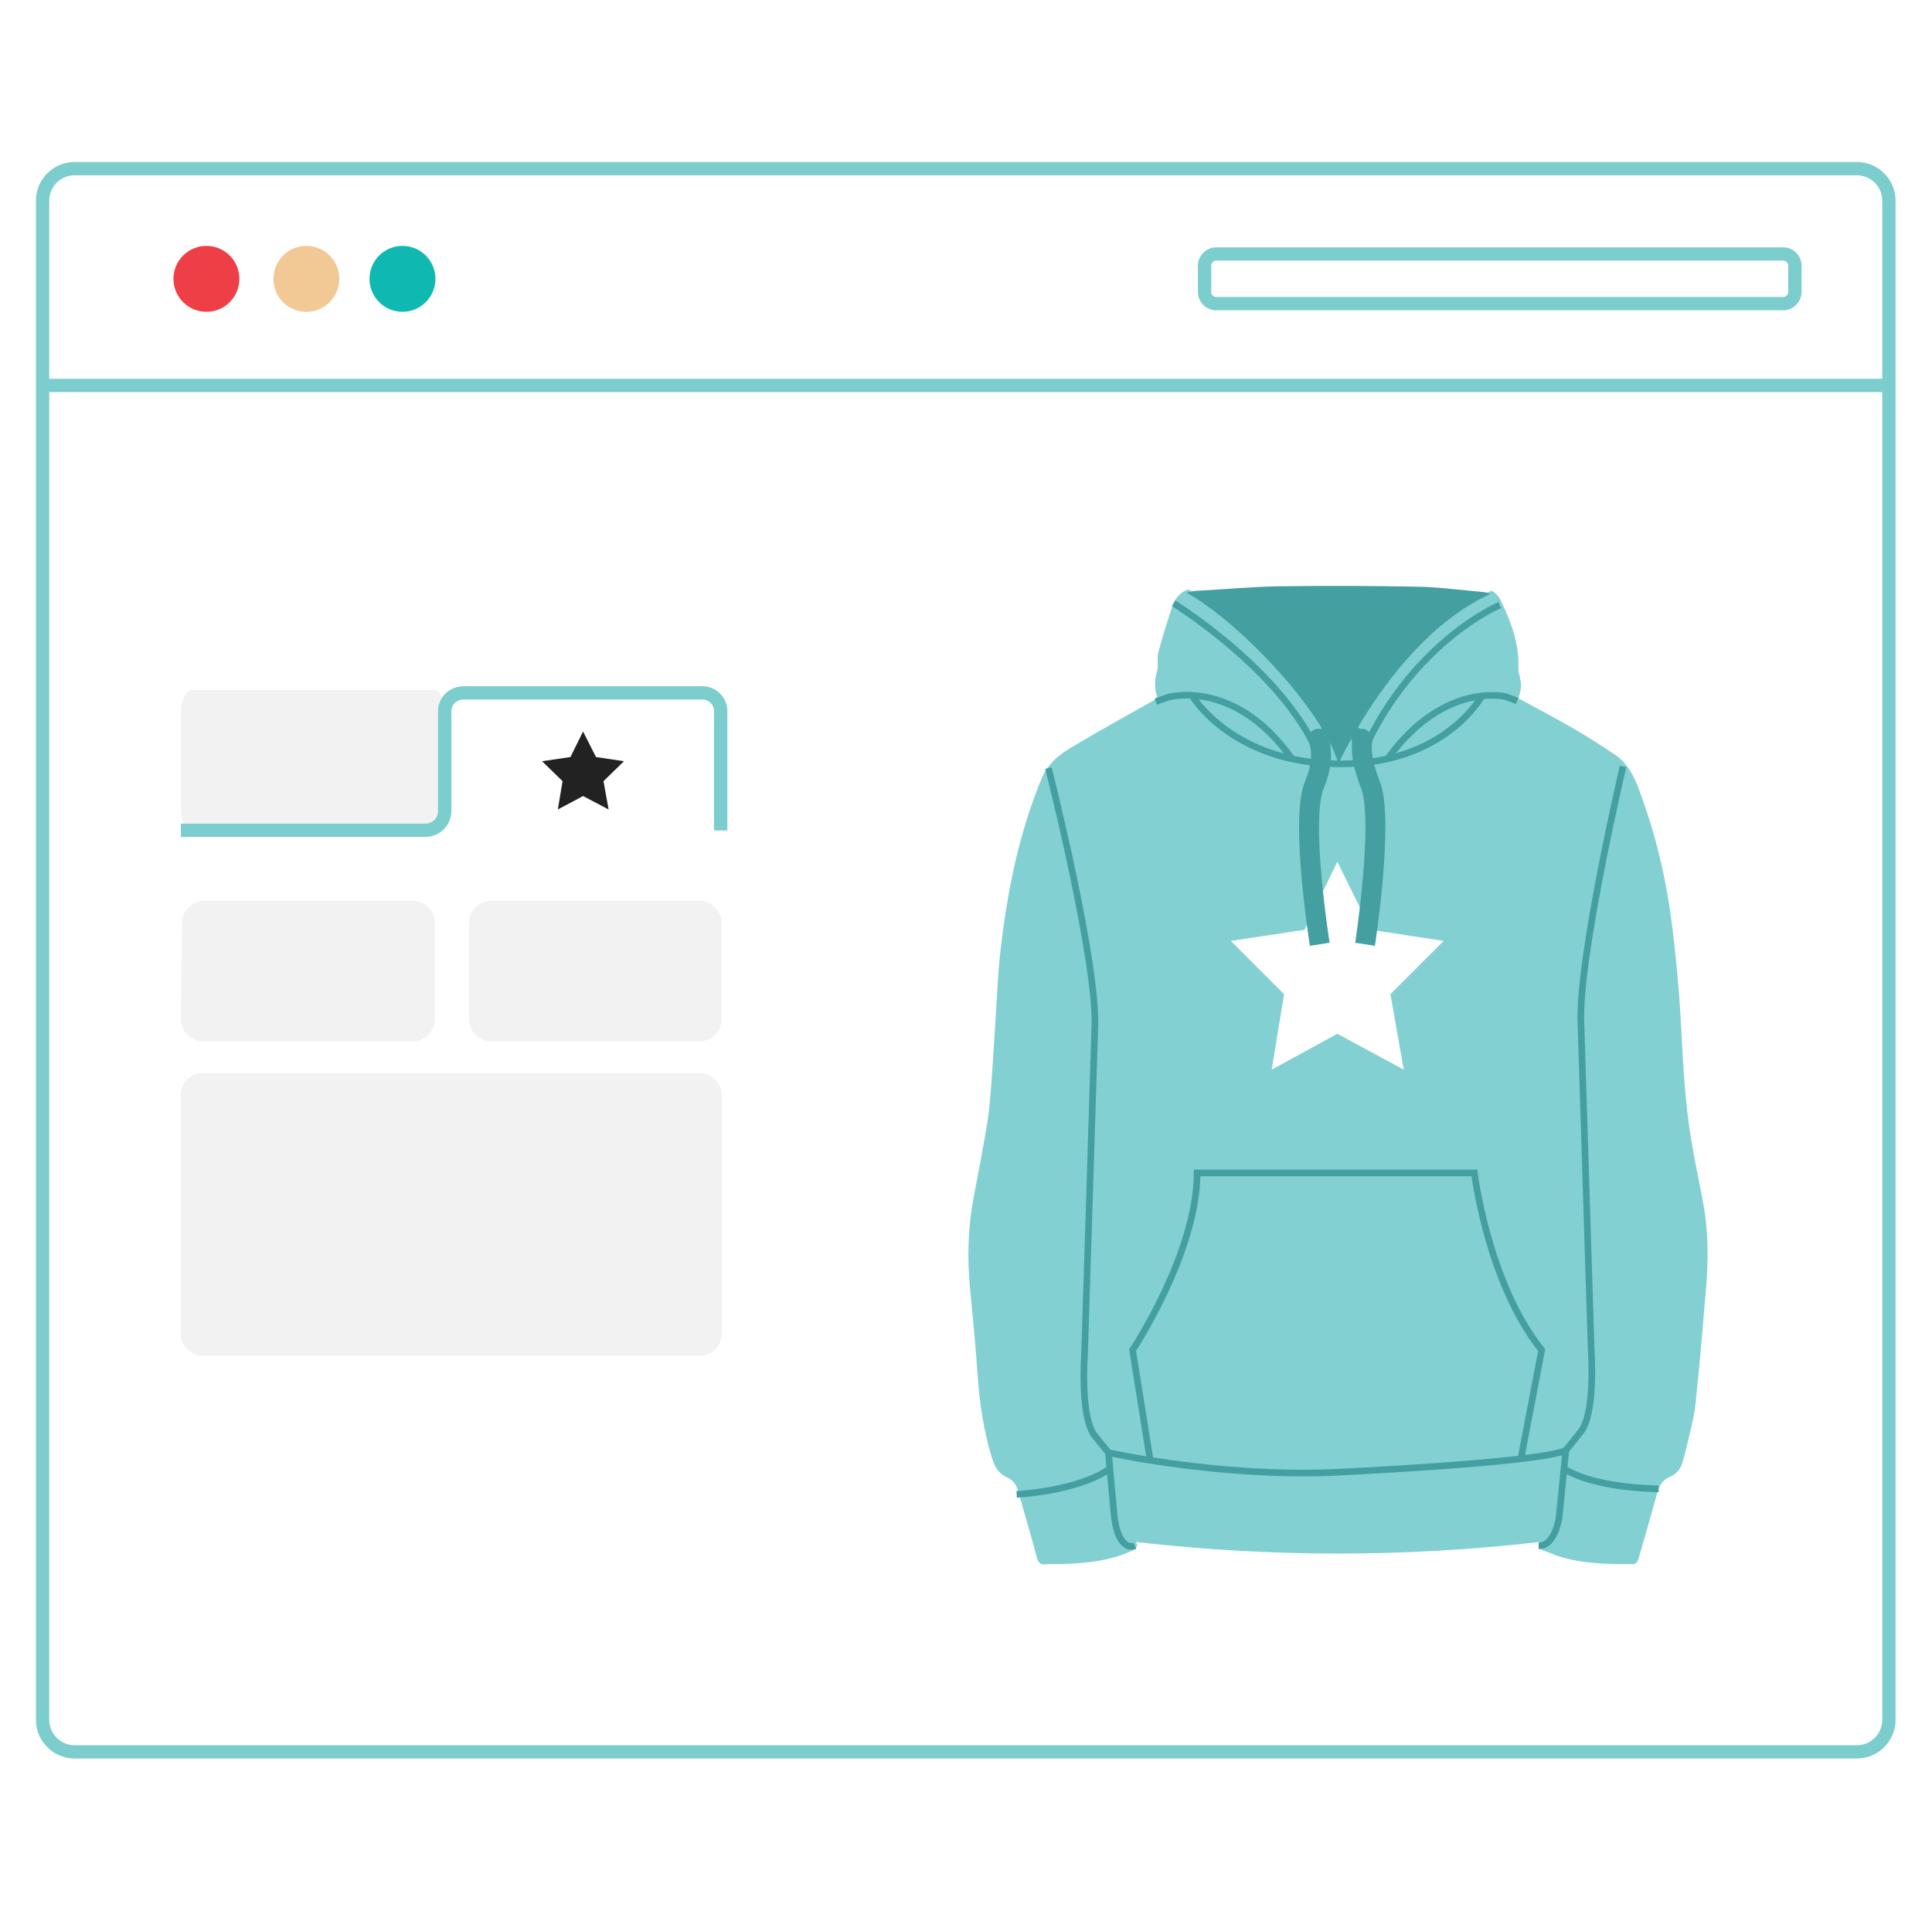 <svg width="180" height="179" viewBox="0 0 180 179" fill="none" xmlns="http://www.w3.org/2000/svg">
<rect width="180" height="179" fill="white"/>
<path d="M173.003 15.714H6.95C5.303 15.714 3.968 17.049 3.968 18.696V160.25C3.968 161.896 5.303 163.232 6.95 163.232H173.003C174.65 163.232 175.985 161.896 175.985 160.25V18.696C175.985 17.049 174.65 15.714 173.003 15.714Z" fill="white" stroke="#7CCDCD" stroke-width="1.24" stroke-miterlimit="10"/>
<path d="M19.231 29.054C20.927 29.054 22.303 27.678 22.303 25.982C22.303 24.285 20.927 22.91 19.231 22.91C17.534 22.91 16.159 24.285 16.159 25.982C16.159 27.678 17.534 29.054 19.231 29.054Z" fill="#EE3F47"/>
<path d="M37.497 29.054C39.193 29.054 40.569 27.678 40.569 25.982C40.569 24.285 39.193 22.91 37.497 22.91C35.8 22.91 34.425 24.285 34.425 25.982C34.425 27.678 35.8 29.054 37.497 29.054Z" fill="#0FB9B2"/>
<path d="M28.543 29.054C30.24 29.054 31.615 27.678 31.615 25.982C31.615 24.285 30.24 22.91 28.543 22.91C26.847 22.91 25.471 24.285 25.471 25.982C25.471 27.678 26.847 29.054 28.543 29.054Z" fill="#F2C994"/>
<path d="M166.139 23.664H113.314C112.714 23.664 112.227 24.15 112.227 24.75V27.206C112.227 27.806 112.714 28.293 113.314 28.293H166.139C166.739 28.293 167.226 27.806 167.226 27.206V24.75C167.226 24.15 166.739 23.664 166.139 23.664Z" stroke="#7CCDCD" stroke-width="1.24" stroke-miterlimit="10"/>
<path d="M4.044 35.917H175.909" stroke="#7CCDCD" stroke-width="1.24" stroke-miterlimit="10"/>
<path d="M17.854 64.292H40.402C40.963 64.292 41.413 65.212 41.413 66.367V75.313C41.413 76.448 40.963 77.389 40.402 77.389H17.854C17.3 77.389 16.851 76.469 16.851 75.313V66.353C16.851 65.212 17.328 64.292 17.854 64.292ZM19.016 83.934H38.438C38.988 83.934 39.516 84.153 39.905 84.542C40.294 84.931 40.513 85.46 40.513 86.01V94.956C40.513 95.507 40.294 96.034 39.905 96.424C39.516 96.813 38.988 97.032 38.438 97.032H18.926C18.376 97.032 17.848 96.813 17.459 96.424C17.069 96.034 16.851 95.507 16.851 94.956L16.961 86.01C16.961 85.463 17.177 84.938 17.562 84.55C17.947 84.161 18.469 83.94 19.016 83.934V83.934ZM45.772 83.934H65.144C65.695 83.934 66.223 84.153 66.612 84.542C67.001 84.931 67.22 85.46 67.22 86.01V94.956C67.22 95.507 67.001 96.034 66.612 96.424C66.223 96.813 65.695 97.032 65.144 97.032H45.772C45.221 97.032 44.693 96.813 44.304 96.424C43.914 96.034 43.696 95.507 43.696 94.956V86.01C43.696 85.46 43.914 84.931 44.304 84.542C44.693 84.153 45.221 83.934 45.772 83.934Z" fill="#F2F2F2"/>
<path d="M67.144 77.382V66.312C67.15 66.074 67.107 65.838 67.017 65.618C66.927 65.399 66.791 65.2 66.62 65.035C66.449 64.871 66.245 64.743 66.022 64.662C65.799 64.58 65.561 64.546 65.324 64.561H43.184C42.718 64.562 42.271 64.741 41.931 65.06C41.764 65.226 41.633 65.427 41.547 65.647C41.461 65.867 41.422 66.103 41.433 66.34V75.59C41.426 76.064 41.232 76.515 40.894 76.847C40.556 77.178 40.101 77.363 39.627 77.361H16.851" stroke="#7CCDCD" stroke-width="1.24" stroke-miterlimit="10"/>
<path d="M18.905 126.326H65.172C65.722 126.326 66.251 126.108 66.64 125.718C67.029 125.329 67.248 124.801 67.248 124.251V102.048C67.248 101.497 67.029 100.97 66.64 100.58C66.251 100.191 65.722 99.972 65.172 99.972H18.905C18.355 99.972 17.827 100.191 17.438 100.58C17.049 100.97 16.83 101.497 16.83 102.048V124.271C16.835 124.818 17.056 125.341 17.445 125.726C17.834 126.11 18.359 126.326 18.905 126.326Z" fill="#F2F2F2"/>
<path d="M53.147 70.539L50.504 70.927L52.413 72.788L51.971 75.424L54.323 74.172L56.703 75.424L56.226 72.788L58.135 70.927L55.527 70.539L54.323 68.159L53.147 70.539Z" fill="#222222"/>
<path d="M158.67 112.009C158.291 110.027 157.867 108.05 157.542 106.058C156.975 102.588 156.806 99.083 156.621 95.575C156.452 92.347 156.153 89.121 155.742 85.915C155.193 81.625 154.167 77.434 152.628 73.376C152.16 72.144 151.541 71.028 150.42 70.288C149.161 69.455 147.896 68.632 146.589 67.879C144.904 66.904 143.176 65.998 141.475 65.07C141.784 63.984 141.784 63.856 141.494 62.627C141.462 62.487 141.462 62.334 141.465 62.188C141.545 59.932 140.767 57.899 139.799 55.919C139.604 55.525 139.333 55.226 138.98 55.045C128.785 59.027 125.063 68.273 125.063 68.273C124.072 62.789 115.118 57.317 110.698 54.921C109.993 55.175 109.487 55.69 109.216 56.51C108.747 57.934 108.292 59.367 107.912 60.816C107.769 61.368 107.96 62.01 107.801 62.554C107.552 63.405 107.533 64.206 107.852 65.061C107.45 65.283 107.065 65.493 106.682 65.709C104.362 67.031 102.017 68.311 99.732 69.691C98.617 70.364 97.603 71.197 97.071 72.477C94.898 77.701 93.818 83.186 93.193 88.772C92.96 90.853 92.887 92.95 92.75 95.041C92.632 96.817 92.537 98.594 92.403 100.367C92.298 101.758 92.215 103.157 91.995 104.533C91.612 106.925 91.135 109.299 90.692 111.682C90.185 114.431 90.108 117.198 90.37 119.979C90.621 122.651 90.889 125.323 91.074 128.002C91.265 130.744 91.641 133.442 92.492 136.067C92.731 136.804 93.126 137.347 93.821 137.655C94.391 137.91 94.694 138.351 94.856 138.926C95.44 140.992 96.052 143.051 96.603 145.126C96.74 145.641 96.947 145.815 97.47 145.755C97.944 145.701 98.429 145.749 98.907 145.733C101.09 145.66 103.25 145.475 105.283 144.573C105.714 144.382 106.099 144.22 105.857 143.677C118.403 145.113 130.904 145.12 143.479 143.674C143.272 144.16 143.501 144.389 143.941 144.528C144.343 144.656 144.725 144.846 145.127 144.98C147.443 145.733 149.843 145.745 152.243 145.736C152.376 145.736 152.587 145.491 152.635 145.323C153.246 143.226 153.839 141.122 154.425 139.019C154.601 138.383 154.919 137.897 155.547 137.624C156.188 137.344 156.615 136.861 156.78 136.162C156.882 135.733 157.026 135.317 157.118 134.888C157.415 133.547 157.81 132.219 157.96 130.862C158.345 127.316 158.632 123.76 158.935 120.204C159.167 117.465 159.183 114.729 158.664 112.016L158.67 112.009Z" fill="#83D0D2"/>
<path d="M121.539 86.637L114.67 87.671L119.633 92.634L118.482 99.663L124.596 96.324L130.782 99.663L129.541 92.634L134.504 87.671L127.725 86.637L124.596 80.29L121.539 86.637Z" fill="white"/>
<path d="M105.733 144.034C105.733 144.034 104.216 144.724 103.808 141.244L103.267 135.35C103.267 135.35 113.454 137.638 124.264 137.196C124.264 137.196 143.282 136.316 145.882 135.15L145.258 141.394C145.258 141.394 144.894 144.047 143.352 144.034" stroke="#44A0A0" stroke-width="0.62" stroke-miterlimit="10"/>
<path d="M154.531 138.725C154.531 138.725 148.642 138.715 145.717 136.853" stroke="#44A0A0" stroke-width="0.62" stroke-miterlimit="10"/>
<path d="M94.72 139.236C94.72 139.236 100.354 138.982 103.407 136.853" stroke="#44A0A0" stroke-width="0.62" stroke-miterlimit="10"/>
<path d="M97.681 71.567C97.681 71.567 102.295 89.784 101.999 95.811L101.046 126.154C101.046 126.154 100.603 132.061 102.012 133.796L103.271 135.347" stroke="#44A0A0" stroke-width="0.62" stroke-miterlimit="10"/>
<path d="M151.214 71.417C151.214 71.417 147.001 89.386 147.294 95.411L148.247 125.754C148.247 125.754 148.677 131.651 147.282 133.396L145.886 135.143" stroke="#44A0A0" stroke-width="0.62" stroke-miterlimit="10"/>
<path d="M107.158 136.062L105.52 125.795C105.52 125.795 111.511 116.777 111.534 109.288H137.368C137.368 109.288 138.598 119.507 143.633 125.795L141.708 135.884" stroke="#44A0A0" stroke-width="0.62" stroke-miterlimit="10"/>
<path d="M107.678 65.377L108.822 64.97C108.822 64.97 115.023 63.143 120.364 70.706" stroke="#44A0A0" stroke-width="0.62" stroke-miterlimit="10"/>
<path d="M141.351 65.3L140.207 64.894C140.207 64.894 134.452 63.521 129.276 70.709" stroke="#44A0A0" stroke-width="0.62" stroke-miterlimit="10"/>
<path d="M111.058 64.799C111.058 64.799 114.723 71.093 124.698 71.176C134.672 71.258 138.094 64.795 138.094 64.795" stroke="#44A0A0" stroke-width="0.62" stroke-miterlimit="10"/>
<path d="M124.701 71.176C124.701 71.176 129.984 59.374 138.84 55.355C138.623 55.243 138.378 55.174 138.104 55.151C136.122 54.989 134.143 54.71 132.158 54.668C127.859 54.586 123.56 54.567 119.261 54.627C116.683 54.665 114.108 54.91 111.53 55.047C111.173 55.066 110.851 55.126 110.558 55.231C114.978 57.627 123.149 65.853 124.697 71.176H124.701Z" fill="#44A0A0"/>
<path d="M122.563 68.294C122.563 68.294 123.793 70 122.458 73.13C121.094 76.33 122.958 87.985 122.958 87.985" stroke="#44A0A0" stroke-width="1.86" stroke-miterlimit="10"/>
<path d="M127.177 68.294C127.177 68.294 126.231 69.469 127.681 73.13C128.962 76.365 127.18 87.985 127.18 87.985" stroke="#44A0A0" stroke-width="1.86" stroke-miterlimit="10"/>
<path d="M122.833 69.466C123.181 69.466 123.464 69.184 123.464 68.837C123.464 68.49 123.181 68.208 122.833 68.208C122.485 68.208 122.202 68.49 122.202 68.837C122.202 69.184 122.485 69.466 122.833 69.466Z" stroke="#44A0A0" stroke-width="0.62" stroke-miterlimit="10"/>
<path d="M126.861 69.466C127.209 69.466 127.492 69.184 127.492 68.837C127.492 68.49 127.209 68.208 126.861 68.208C126.512 68.208 126.23 68.49 126.23 68.837C126.23 69.184 126.512 69.466 126.861 69.466Z" stroke="#44A0A0" stroke-width="0.62" stroke-miterlimit="10"/>
<path d="M109.35 56.216C109.35 56.216 120.319 63.009 123.126 71.109" stroke="#44A0A0" stroke-width="0.62" stroke-miterlimit="10"/>
<path d="M139.729 56.375C139.729 56.375 131.112 59.991 126.546 71.115" stroke="#44A0A0" stroke-width="0.62" stroke-miterlimit="10"/>
</svg>
